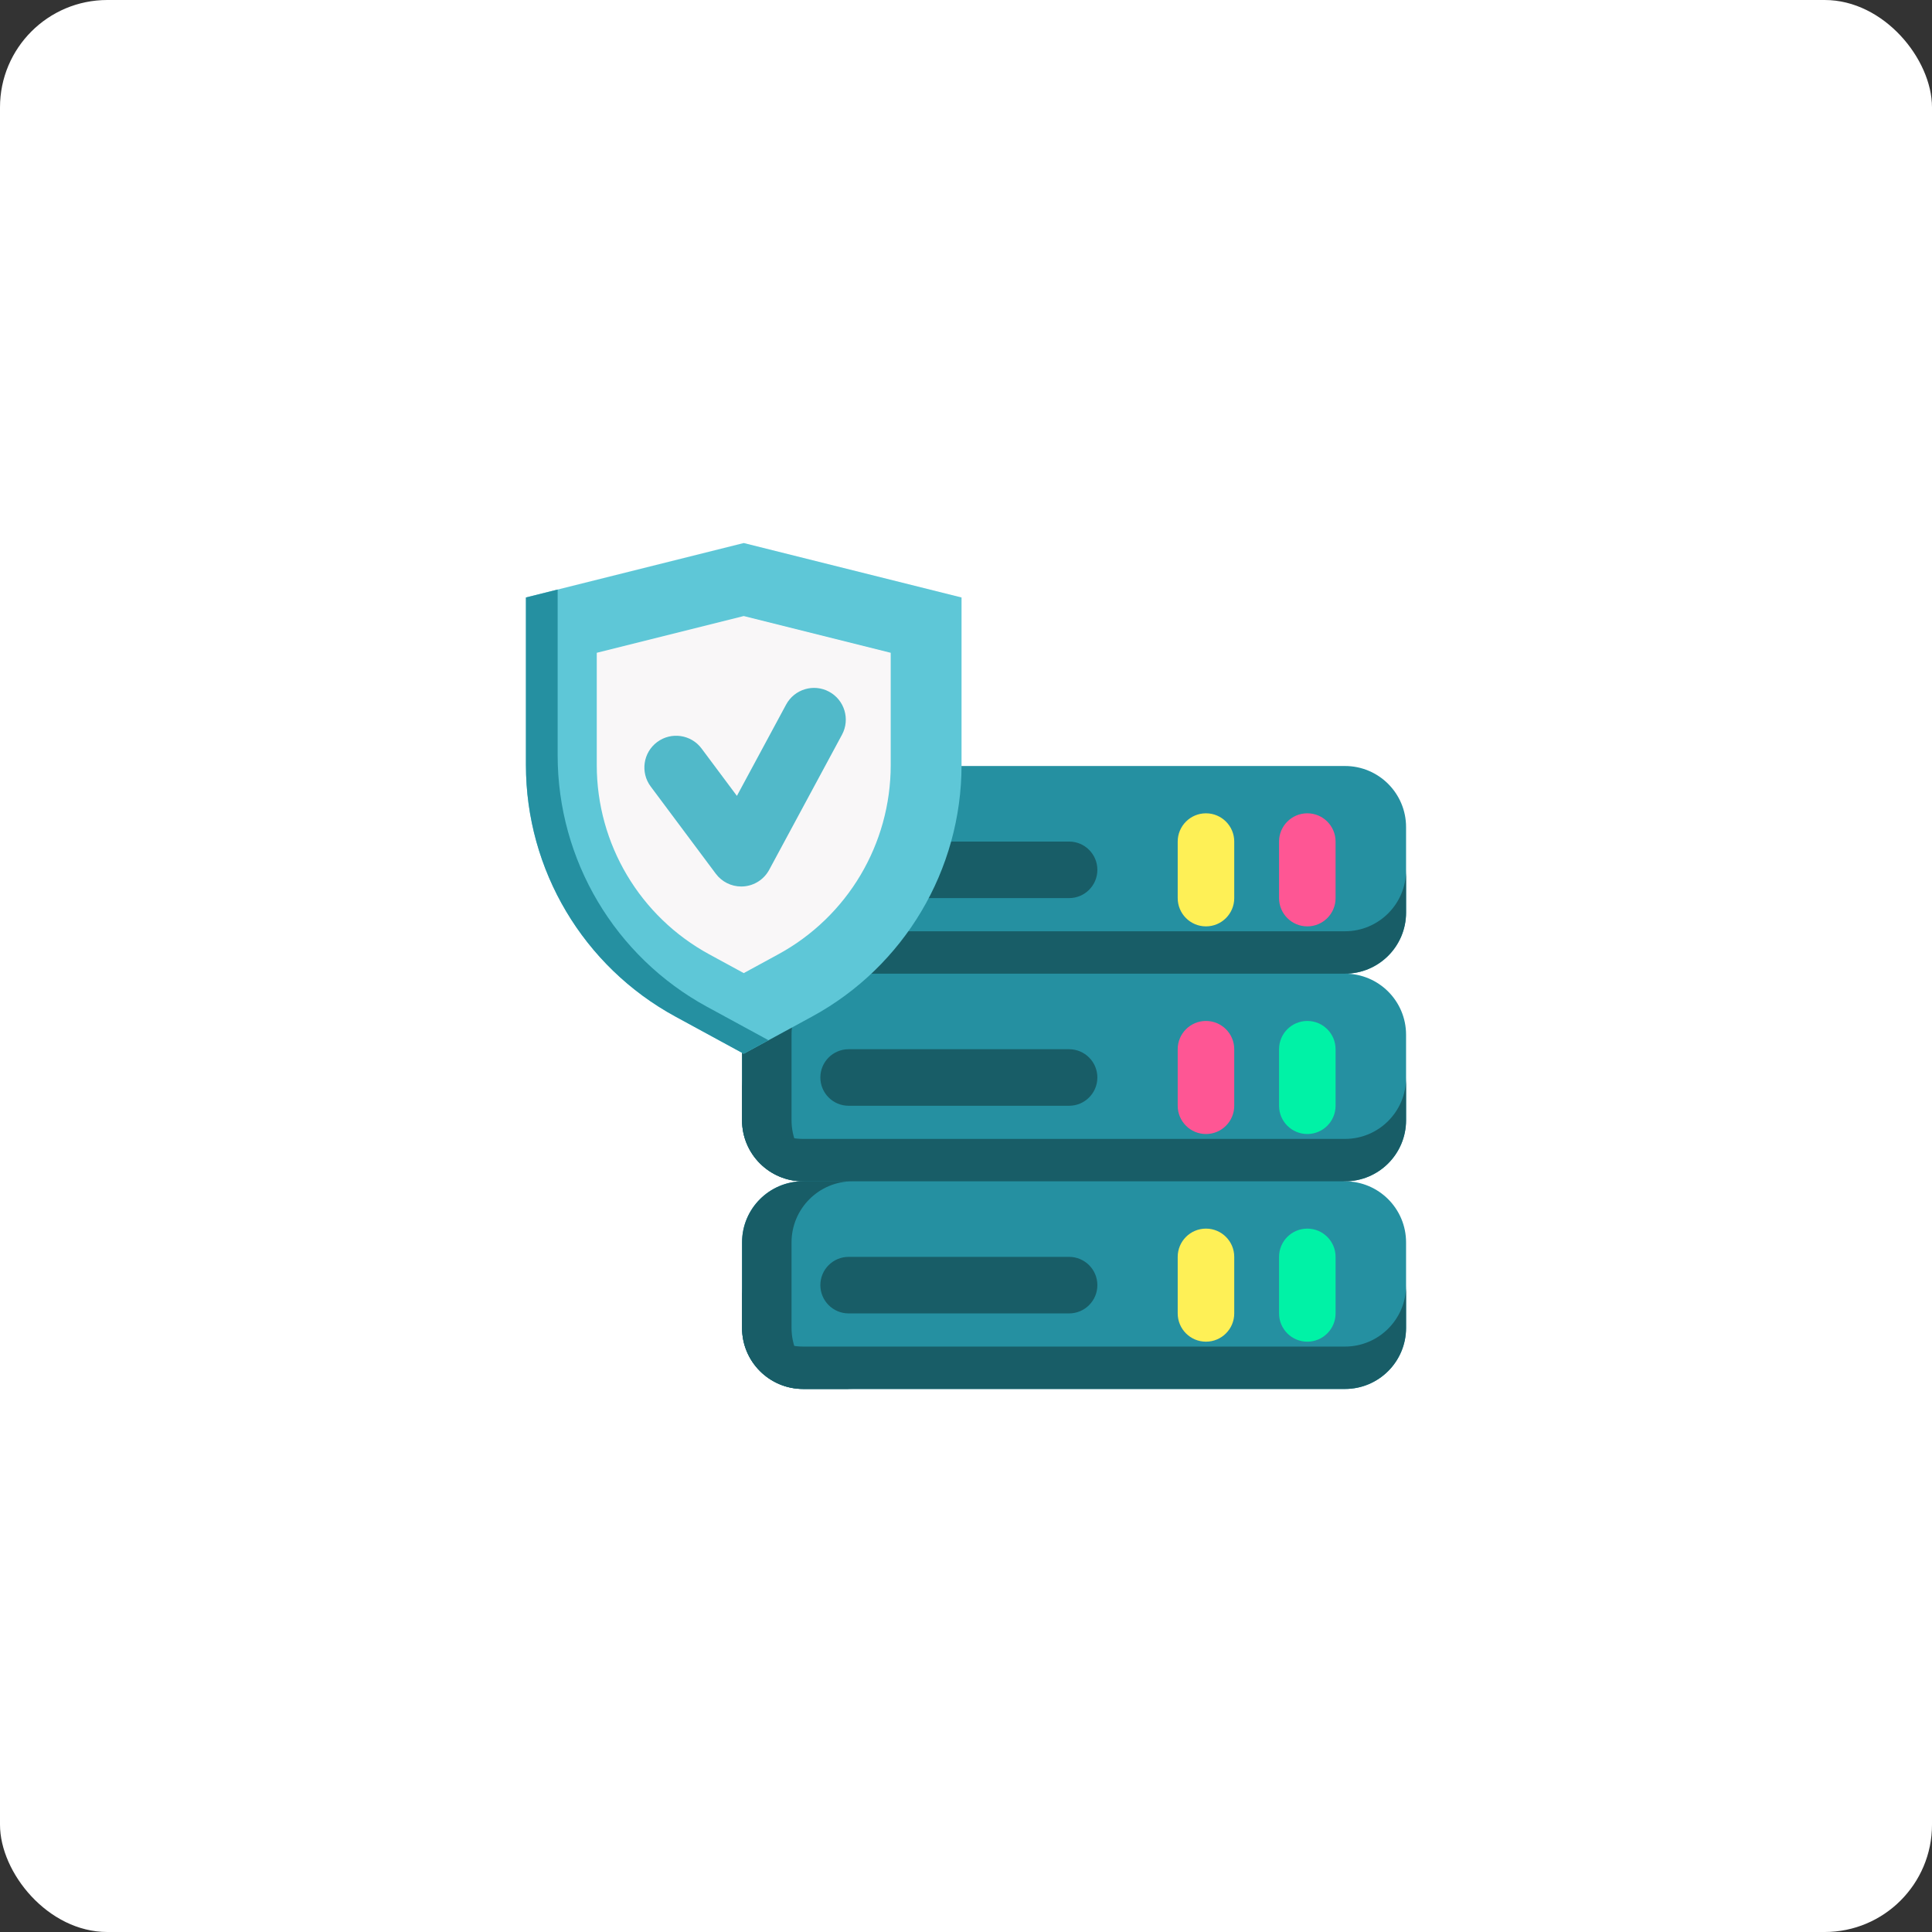 <svg width="180" height="180" viewBox="0 0 180 180" fill="none" xmlns="http://www.w3.org/2000/svg">
<rect x="0" y="0" width="180" height="180" fill="#333333" stroke="none"/>
<rect width="180" height="180" rx="10" fill="white"/>
<g clip-path="url(#clip0_1006_1596)">
<path d="M125.309 90.714L101.261 86.764L74.827 90.714C71.684 90.714 69.136 93.262 69.136 96.405V104.369C69.136 107.512 71.684 110.06 74.827 110.06L100.143 113.848L125.309 110.06C128.452 110.06 131 107.512 131 104.369V96.405C131 93.262 128.452 90.714 125.309 90.714Z" fill="#2590A1"/>
<path d="M79.436 110.06H74.827C71.684 110.06 69.136 107.512 69.136 104.369V96.404C69.136 93.261 71.684 90.713 74.827 90.713H79.436C76.293 90.713 73.746 93.261 73.746 96.404V104.369C73.746 107.513 76.293 110.06 79.436 110.06Z" fill="#185D67"/>
<path d="M121.8 105.654C123.254 105.654 124.433 104.475 124.433 103.021V97.754C124.433 96.299 123.254 95.12 121.8 95.12C120.345 95.12 119.166 96.299 119.166 97.754V103.021C119.166 104.475 120.345 105.654 121.8 105.654Z" fill="#00F2A6"/>
<path d="M112.358 105.654C113.812 105.654 114.991 104.475 114.991 103.021V97.754C114.991 96.299 113.812 95.12 112.358 95.12C110.903 95.12 109.724 96.299 109.724 97.754V103.021C109.724 104.475 110.903 105.654 112.358 105.654Z" fill="#FE5694"/>
<path d="M76.431 100.387C76.431 101.842 77.61 103.021 79.064 103.021H99.606C101.06 103.021 102.239 101.842 102.239 100.387C102.239 98.933 101.06 97.754 99.606 97.754H79.064C77.61 97.754 76.431 98.933 76.431 100.387Z" fill="#185D67"/>
<path d="M125.309 110.06H74.827C71.684 110.06 69.136 112.608 69.136 115.751V123.716C69.136 126.859 71.684 129.407 74.827 129.407H125.309C128.452 129.407 131 126.859 131 123.716V115.751C131 112.608 128.452 110.06 125.309 110.06Z" fill="#2590A1"/>
<path d="M79.436 129.406H74.827C71.684 129.406 69.136 126.859 69.136 123.716V115.75C69.136 112.607 71.684 110.06 74.827 110.06H79.436C76.293 110.06 73.746 112.607 73.746 115.75V123.716C73.746 126.859 76.293 129.406 79.436 129.406Z" fill="#185D67"/>
<path d="M121.8 125.001C123.254 125.001 124.433 123.821 124.433 122.367V117.1C124.433 115.646 123.254 114.467 121.8 114.467C120.345 114.467 119.166 115.646 119.166 117.1V122.367C119.166 123.821 120.345 125.001 121.8 125.001Z" fill="#00F2A6"/>
<path d="M112.358 125.001C113.812 125.001 114.991 123.821 114.991 122.367V117.1C114.991 115.646 113.812 114.467 112.358 114.467C110.903 114.467 109.724 115.646 109.724 117.1V122.367C109.724 123.821 110.903 125.001 112.358 125.001Z" fill="#FEF056"/>
<path d="M76.431 119.734C76.431 121.188 77.61 122.367 79.064 122.367H99.606C101.06 122.367 102.239 121.188 102.239 119.734C102.239 118.279 101.06 117.1 99.606 117.1H79.064C77.61 117.1 76.431 118.279 76.431 119.734Z" fill="#185D67"/>
<path d="M125.309 71.367H74.827C71.684 71.367 69.136 73.915 69.136 77.058V85.023C69.136 88.166 71.684 90.714 74.827 90.714H125.309C128.452 90.714 131 88.166 131 85.023V77.058C131 73.915 128.452 71.367 125.309 71.367Z" fill="#2590A1"/>
<path d="M131 81.072V85.023C131 88.166 128.452 90.714 125.309 90.714H74.826C71.683 90.714 69.136 88.166 69.136 85.023V81.072C69.136 84.215 71.683 86.764 74.826 86.764H125.309C128.452 86.764 131 84.215 131 81.072Z" fill="#185D67"/>
<path d="M131 100.418V104.37C131 107.513 128.452 110.06 125.309 110.06H74.826C71.683 110.06 69.136 107.513 69.136 104.37V100.418C69.136 103.562 71.683 106.11 74.826 106.11H125.309C128.452 106.11 131 103.561 131 100.418Z" fill="#185D67"/>
<path d="M131 119.765V123.716C131 126.859 128.452 129.407 125.309 129.407H74.826C71.683 129.407 69.136 126.859 69.136 123.716V119.765C69.136 122.908 71.683 125.457 74.826 125.457H125.309C128.452 125.457 131 122.908 131 119.765Z" fill="#185D67"/>
<path d="M79.436 90.713H74.827C71.684 90.713 69.136 88.166 69.136 85.023V77.057C69.136 73.914 71.684 71.367 74.827 71.367H79.436C76.293 71.367 73.746 73.914 73.746 77.057V85.023C73.746 88.166 76.293 90.713 79.436 90.713Z" fill="#025F80"/>
<path d="M121.8 86.308C123.254 86.308 124.433 85.129 124.433 83.674V78.407C124.433 76.953 123.254 75.774 121.8 75.774C120.345 75.774 119.166 76.953 119.166 78.407V83.674C119.166 85.129 120.345 86.308 121.8 86.308Z" fill="#FE5694"/>
<path d="M112.358 86.308C113.812 86.308 114.991 85.129 114.991 83.674V78.407C114.991 76.953 113.812 75.774 112.358 75.774C110.903 75.774 109.724 76.953 109.724 78.407V83.674C109.724 85.129 110.903 86.308 112.358 86.308Z" fill="#FEF056"/>
<path d="M76.431 81.041C76.431 82.495 77.61 83.674 79.064 83.674H99.606C101.06 83.674 102.239 82.495 102.239 81.041C102.239 79.586 101.06 78.407 99.606 78.407H79.064C77.61 78.407 76.431 79.586 76.431 81.041Z" fill="#185D67"/>
<path d="M69.293 50.593L89.585 55.666V71.277C89.585 81.05 84.242 90.041 75.657 94.712L69.293 98.175L62.928 94.712C54.344 90.041 49 81.05 49 71.277V55.666L69.293 50.593Z" fill="#5EC7D7"/>
<path d="M71.603 96.918L69.293 98.175L62.93 94.712C54.344 90.041 49 81.051 49 71.277V55.666L51.955 54.927V70.37C51.955 80.144 57.299 89.134 65.883 93.805L71.603 96.918Z" fill="#2590A1"/>
<path d="M66.083 88.915C59.616 85.397 55.599 78.638 55.599 71.277V60.819L69.293 57.395L82.986 60.819V71.277C82.986 78.638 78.969 85.397 72.503 88.915L69.293 90.662L66.083 88.915Z" fill="#F9F7F8"/>
<path d="M69.06 82.593C68.131 82.593 67.251 82.156 66.69 81.404L60.623 73.275C59.646 71.966 59.915 70.113 61.224 69.136C62.533 68.159 64.386 68.428 65.363 69.737L68.656 74.15L73.24 65.645C74.015 64.207 75.808 63.669 77.246 64.444C78.684 65.219 79.222 67.013 78.447 68.451L71.663 81.039C71.184 81.928 70.284 82.511 69.277 82.585C69.205 82.591 69.132 82.593 69.06 82.593Z" fill="#51B9C9"/>
</g>
<defs>
<clipPath id="clip0_1006_1596">
<rect width="82" height="82" fill="white" transform="translate(49 49)"/>
</clipPath>
</defs>
</svg>
